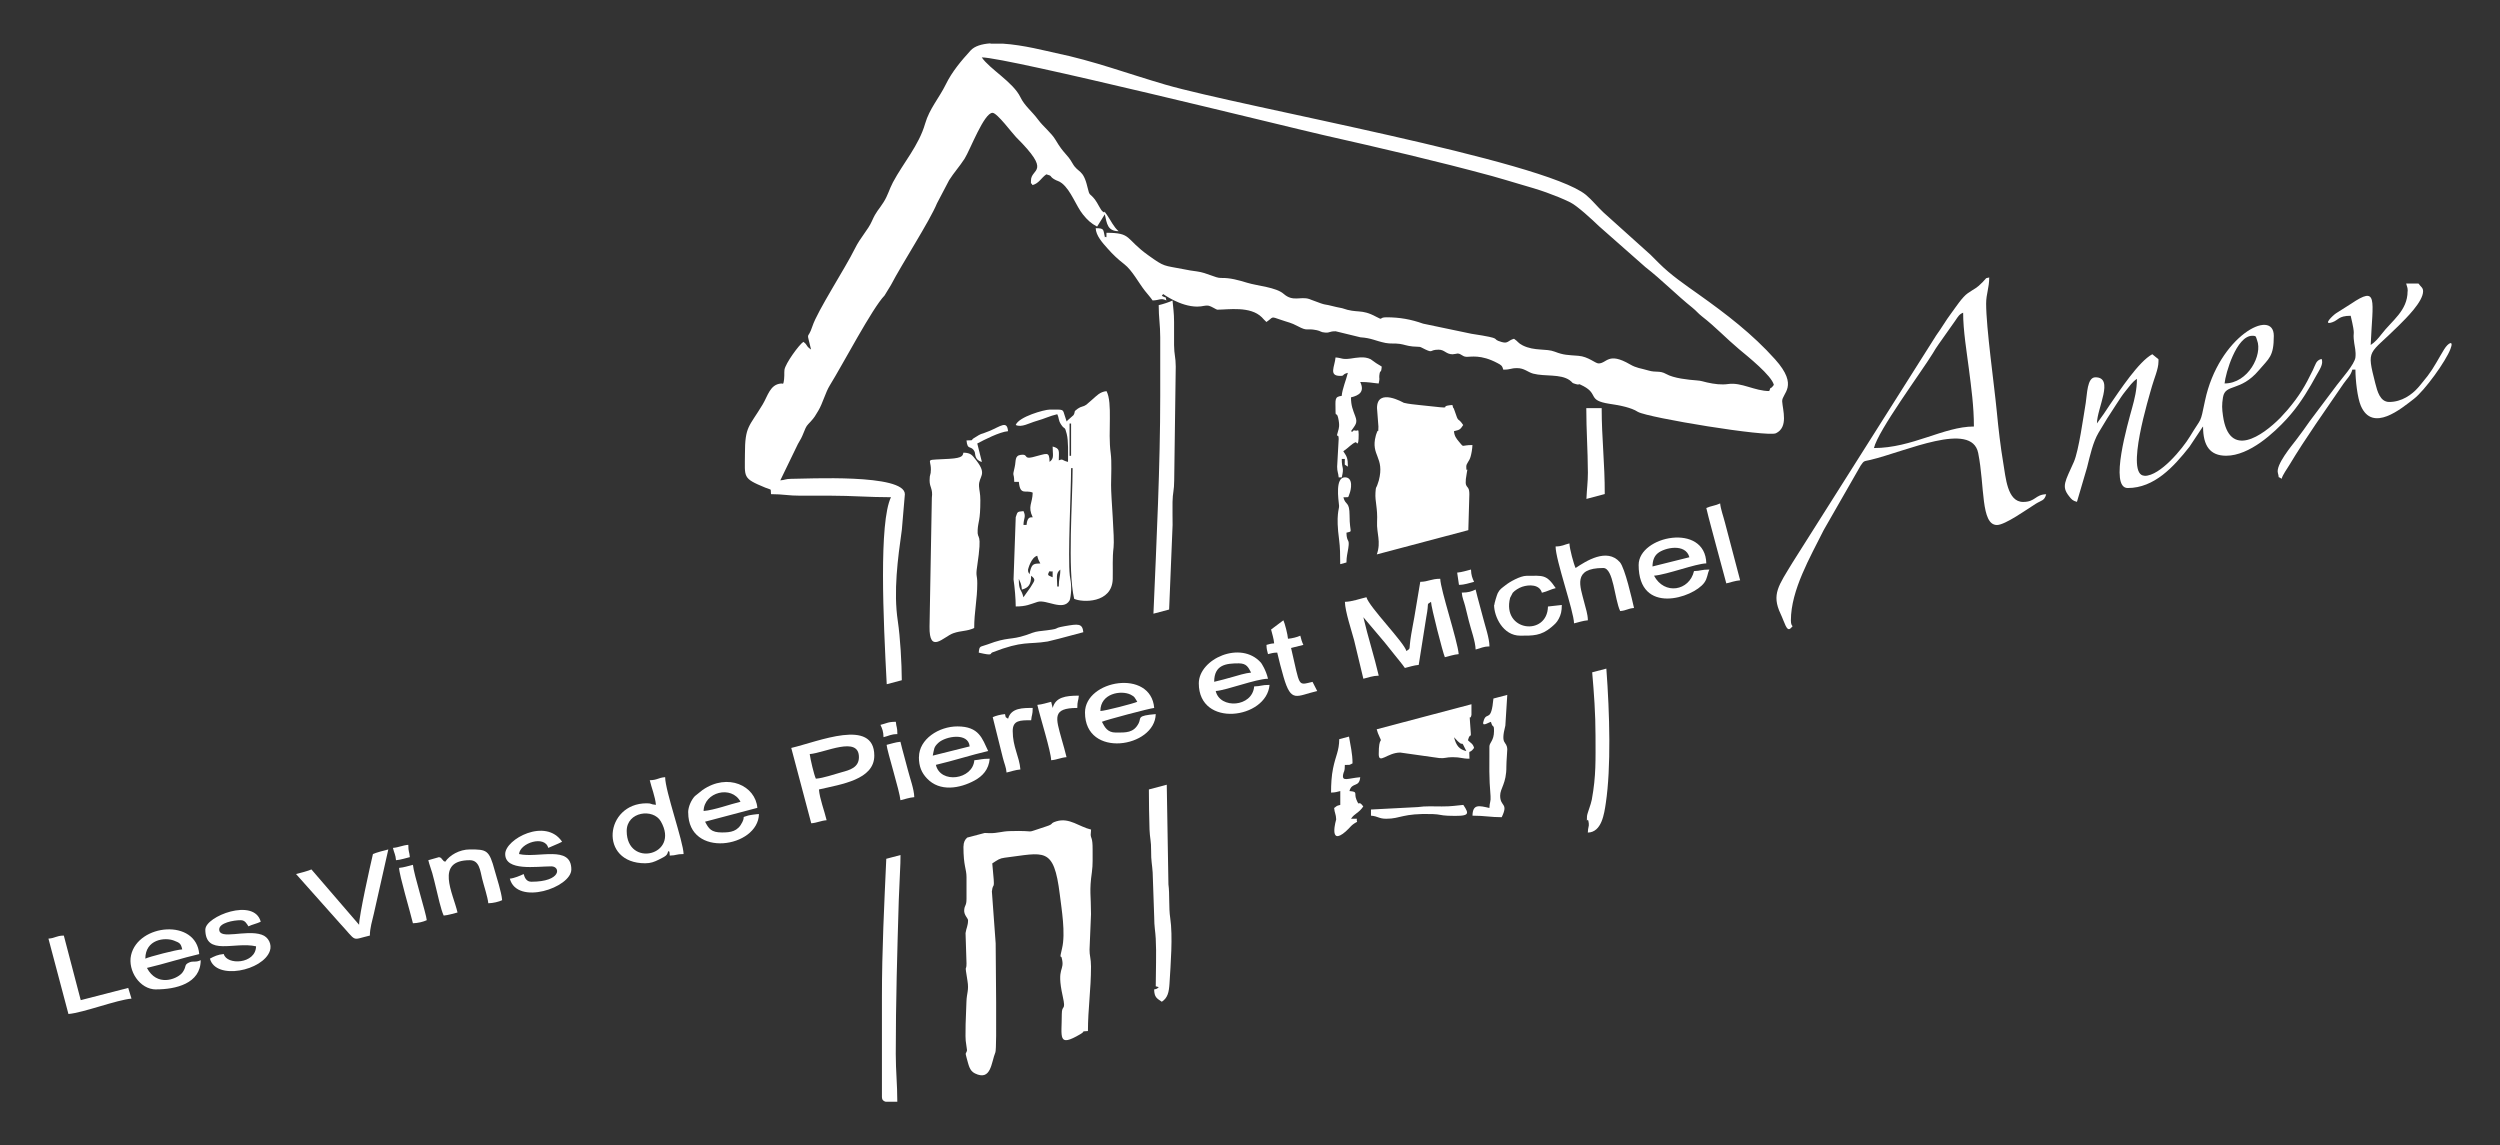 <?xml version="1.0" encoding="UTF-8"?><svg id="a" xmlns="http://www.w3.org/2000/svg" viewBox="0 0 390.14 178.74"><rect x="0" y="0" width="390.14" height="178.74" fill="#333333" stroke="none"/><defs><style>.b{fill:#fff;fill-rule:evenodd;}</style></defs><path class="b" d="M279.48,96.8c0-4.71,3.04-9.91,5.12-14.08l5.77-10.07c.55-.81.5-.64,1.52-.88,5.5-1.31,15.81-6.13,16.82-1.07,1.03,5.16.39,11.23,2.93,11.23,1.28,0,4.72-2.48,6.05-3.31.9-.56,1.36-.45,1.63-1.49-1.72.04-1.66,1.2-3.6,1.2-2.48,0-2.71-3.84-3.09-6.03-.44-2.61-.76-5.38-1.02-8.1-.4-4.16-1.66-13.03-1.66-16.82,0-1.53.48-2.43.48-4.08-.78.21-.24-.06-.88.56-.04.03-.08.09-.11.13-1.06,1.08-1.14.93-2.33,1.75-.89.61-1.9,2.2-2.61,3.15-.88,1.17-1.46,2.24-2.33,3.43l-22.41,35.43c-2.2,3.64-3.33,4.99-1.89,8.04.65,1.37.94,2.85,1.57,2.26.64-.61.04-.02.04-1.22M292.44,69.92c.64-2.74,7.4-11.86,9.2-14.8.33-.54.49-.84.84-1.32l2.68-3.8c.4-.59.61-.98,1.2-1.2,0,2.82.57,6.18.89,8.71.38,2.98.79,5.92.79,9.05-4.69,0-9.64,3.36-15.6,3.36Z"/><path class="b" d="M334.68,74.24c-3.13,0,.75-12.51,1.15-13.97.31-1.12,1.01-2.7,1.01-3.79,0-.65.18-.21-.96-1.2-2.11,1.12-5.1,5.68-6.58,7.82-.39.56-.58.87-.96,1.44l-1.1,1.54c0-2.37,2.76-7.2-.24-7.2-1.31,0-1.28,2.65-1.51,4.01-.35,2.07-1.09,7.47-1.85,9.19-1.36,3.06-1.97,3.81-.77,5.33.42.54.58.73,1.25.91l1.58-5.38c.49-1.97.92-3.93,1.79-5.41.85-1.46,1.79-2.95,2.77-4.43.54-.81.89-1.4,1.48-2.12.6-.72.99-1.36,1.74-1.86,0,1.69-.37,3.16-.75,4.53-.63,2.31-3.62,12.51-.69,12.51,4.15,0,7.16-3.29,9.64-6.44l1.82-2.74c.34-.5.07-.14.3-.42,0,3.01,1.08,4.56,3.6,4.56,3.69,0,7.53-3.65,9.42-5.7.22-.24.26-.29.45-.51l.44-.52c1.42-1.7,2.71-3.85,3.78-5.82.46-.84,1.16-1.78.8-2.56-.89.24-.92.86-1.36,1.76-1.19,2.45-2.08,3.98-3.92,6.16l-1.14,1.26c-2.82,2.84-8,6.5-8.96-.29-.16-1.11-.19-1.73,0-2.9.37-2.19,2.7-.79,5.61-4.23,1.57-1.86,2.32-2.11,2.32-5.36,0-4.44-8.62.03-10.74,10.14-.79,3.74-.41,2.36-2.35,5.57-1.15,1.89-4.62,6.14-7.06,6.14M347.16,59.84c.13-1.54,1.84-7.44,4.32-7.44.7,0,.54.17.75.69.89,2.25-1.38,6.75-5.07,6.75Z"/><path class="b" d="M375.72,45.44c0,3.06-2.46,4.59-4.08,6.72-.49.64-1,1.23-1.68,1.68.31-7.15,1.21-9.32-3.07-6.43l-2.35,1.49c-.49.33-2.17,1.93-.57,1.39.98-.33.93-1.01,2.87-1.01.86,3.68.24,2,.55,4.25.07.5.29,1.34.19,2.23-.12,1.09-2.19,3.38-2.89,4.32l-4.22,5.62c-.73,1.06-1.35,1.9-2.12,2.92-.73.96-3.23,3.93-2.87,5.2.3,1.07-.19.34.58.9.18-.66.84-1.52,1.21-2.15,2.51-4.19,5.69-8.65,8.44-12.68.52-.76,1.14-1.27,1.39-2.21h.48c0,1.65.31,4.39.84,5.64,1.82,4.26,6.33.43,8.28-1.07,1.69-1.3,4.98-5.86,5.71-7.79.57-1.47-.35-.96-.97.03-.48.77-.77,1.33-1.25,2.13-.51.86-.79,1.31-1.33,2.03l-1.07,1.33c-.23.28-.2.25-.44.52-.96,1.09-2.55,2.23-4.49,2.23-1.44,0-1.86-1.68-2.17-2.87-1.41-5.57-1.07-4.34,3.67-9.07,1.1-1.1,3.78-3.7,3.78-5.34,0-.58-.39-.71-.72-1.2h-1.92c.13.54.24.55.24,1.2"/><path class="b" d="M221.64,90.8l-.93,5.55c-.17,1-.34,1.76-.48,2.64-.45,2.7.02,2.04-.75,2.61-.37-1.37-5.84-6.9-6.24-8.4-1,.23-2.25.7-3.36.72.03,1.51,1.06,4.56,1.44,6l1.44,6c.82-.19,1.43-.46,2.4-.48-.7-3.01-1.69-6.05-2.4-9.12l3.3,3.9c.59.72,1,1.24,1.6,2,.57.73,1.1,1.32,1.58,2.02.72-.17,1.37-.41,2.16-.48l1.18-7.46c.5-2.59-.07-1.79.74-2.38.02.85,1.87,8.03,2.16,8.64.72-.17,1.37-.41,2.16-.48-.18-2.12-2.84-10.04-2.88-11.76-1.43,0-1.81.45-3.12.48"/><path class="b" d="M123.48,116.72l3.12,11.76c.95-.08,1.45-.4,2.4-.48-.34-1.45-1.08-3.33-1.2-4.8,3.49-.81,8.64-1.52,8.64-5.28,0-5.93-8.76-2.18-12.96-1.2M126.36,117.68c2.37-.2,7.68-2.91,7.68.48,0,1.63-1.47,2.02-2.69,2.35-1.2.33-2.82.91-4.03,1.01-.29-.6-.85-3.01-.96-3.84Z"/><path class="b" d="M101.4,121.76c.27,1.17.85,2.55.96,3.84-.99-.08-.54-.24-1.44-.24-6.56,0-7.52,9.36-.24,9.36.88,0,1.44-.23,2.09-.55,1.23-.61,1.33-.68,1.51-1.37.22.29.16-.27.24.72,1.09-.02.95-.24,2.16-.24-.04-1.94-2.88-9.87-2.88-12-1.13.09-1.15.45-2.4.48M97.8,129.68c0-3.04,4.15-3.57,5.33-1.49,3.04,5.32-5.33,7.29-5.33,1.49Z"/><path class="b" d="M107.4,126.8c0,7.2,10.92,5.5,11.04.24-.34,0-1.47.16-1.69.23-1.16.39-.4-.01-.9,1.02-.71,1.48-1.82,1.62-3.18,1.62-1.69,0-2.06-.58-2.64-1.68l8.16-2.16c-.29-3.44-4.6-5.51-8.55-2.79l-1.2.96c-.53.55-1.05,1.64-1.05,2.55M109.8,126.56c.07-2.97,4.37-4.06,5.76-1.44-1.62.38-4.08,1.3-5.76,1.44Z"/><path class="b" d="M255.72,88.16c0,7.91,8.49,5.15,10.23,2.79.54-.74.46-1.34.81-2.07-1.28,0-1.34.22-2.4.24-.72,3.1-4.62,3.78-6.24.72,2.06-.17,6.49-1.88,8.16-1.92-.14-6.4-10.56-4.32-10.56.24M257.88,88.4c.02-.92.26-1.6.82-2.06,1.06-.88,4.35-1.6,4.94.62-1.92.45-3.84.99-5.76,1.44Z"/><path class="b" d="M169.32,111.2c0,7.22,10.92,5.49,11.04.24-3.03.25-2.23.58-2.66,1.42-.79,1.54-1.99,1.46-3.58,1.46-1.3,0-1.72-.84-2.16-1.68.56-.27,7.42-2.1,8.16-2.16-.51-6.15-10.8-4.37-10.8.72M171.72,110.96c0-2.76,3.23-3.29,4.72-2.56.69.34.65.53,1.04,1.12-.52.25-5.02,1.42-5.76,1.44Z"/><path class="b" d="M187.08,106.64c0,7.02,10.6,5.56,11.04.24-1.28,0-1.34.22-2.4.24-.27,3.26-5.34,3.57-6,.72,1.81-.15,6.2-1.88,8.16-1.92-.32-1.37-1.04-2.44-1.1-2.5-3.14-3.55-9.7-.59-9.7,3.22M189.48,106.4c0-2.68,1.87-2.88,3.84-2.88,1.24,0,1.49.64,1.92,1.44-.86.07-2.18.48-2.91.69-.95.28-1.89.52-2.85.75Z"/><path class="b" d="M143.4,118.16c0,1.47.43,2.44,1.25,3.31,2.01,2.15,5.16,1.57,7.44.33,1.24-.68,2.21-1.69,2.36-3.4-1.27,0-1.45.16-2.4.24-.25,3.04-5.3,3.73-6,.72,2.77-.65,5.49-1.54,8.16-2.16-.93-1.94-1.4-3.84-4.8-3.84-2.89,0-6,1.98-6,4.8M145.56,117.92c.24-1.05.13-1.31.88-2,1.13-1.04,4.69-1.66,4.88.56l-5.76,1.44Z"/><path class="b" d="M24.36,154.4c3.02,0,6.96-.88,6.96-4.56-.85.41-1.12.06-1.8.36-.78.35-.44.59-.87,1.29-.03.04-.07.1-.09.15-.03.04-.07.1-.1.14-.03.04-.08.09-.11.13-.89.94-3.86,2.09-5.42-.86,2.72-.63,5.48-1.54,8.16-2.16-.46-5.58-9.53-4.75-10.64.18-.53,2.39,1.34,5.34,3.92,5.34M22.68,149.6c0-2.99,3.02-3.38,4.48-2.81.89.35,1.06.43,1.28,1.37-.86.02-5.17,1.15-5.76,1.44Z"/><path class="b" d="M58.2,133.28c-.46,1.97-2.16,9.58-2.16,11.04l-7.44-8.64c-.43.21-1.85.59-2.4.72l6.78,7.62c2.86,3.08,1.73,2.68,4.74,1.98,0-1.14.37-2.34.63-3.45l2.25-9.99c-.55.13-1.97.51-2.4.72"/><path class="b" d="M242.76,85.28c0,2.13,2.84,10.06,2.88,12,.72-.17,1.37-.41,2.16-.48-.02-.99-.33-1.82-.57-2.79-.63-2.52-1.89-5.37,2.97-5.37,1.61,0,1.75,4.88,2.64,6.72,1.02-.09,1.14-.39,2.16-.48-.3-1.31-1.41-6.23-2.21-7.15-2.01-2.29-5.29-.17-6.91.91-.28-.58-.94-2.99-.96-3.84-.89.21-1.08.46-2.16.48"/><path class="b" d="M78.84,133.28c0,2.72,4.86,1.92,7.2,1.92,1.46,0,1.61,2.4-3.12,2.4-.74,0-1.04-.59-1.2-1.2-.52.25-1.48.66-2.16.72,1.14,4.26,9.6,1.39,9.6-1.44,0-3.87-5.18-1.71-8.16-2.4.14-1.74,4.02-2.99,4.56-.96.74-.35,1.42-.57,2.16-.96-2.55-3.81-8.88-.41-8.88,1.92"/><path class="b" d="M32.04,145.04c0,4.24,4.58,1.86,7.92,2.64-.06,2.78-4.57,2.98-5.04,1.2-.93.08-1.51.37-2.16.72.92,3.44,8.31,1.89,9.36-1.22.33-.97-.18-2.15-1.29-2.52-2.47-.84-6.62.88-6.62-.82,0-1.02,2.2-1.44,3.36-1.44.68,0,.93.55,1.2.96.62-.3,1.3-.42,1.92-.72-1.02-3.82-8.64-.83-8.64,1.2"/><path class="b" d="M69.48,134.48c-.51-.21-.15-.1-.41-.31-.68-.52.59.05-.55-.41l-1.68.48c.18.76.39,1.22.62,2.02.25.87.38,1.51.58,2.3.28,1.13.77,3.42,1.2,4.32.79-.07,1.44-.31,2.16-.48-.7-3.02-3.57-8.16,1.92-8.16,1.5,0,1.62,1.66,1.92,2.88.25,1.03.88,2.9.96,3.84.78-.02,1.64-.23,2.16-.48-.11-1.32-.84-3.45-1.15-4.61-.87-3.25-1.24-3.31-3.89-3.31-1.64,0-3.17.92-3.84,1.92"/><path class="b" d="M7.56,146.48l3.12,11.76c2.3-.19,7.55-2.21,9.84-2.4l-.51-1.67-7.41,1.91-2.64-10.08c-1.25.03-1.27.39-2.4.48"/><path class="b" d="M233.16,94.4c0,1.81,1.38,4.8,4.08,4.8,1.93,0,3.24.06,4.89-1.35.54-.47.79-.67,1.12-1.28.33-.62.48-1.18.48-2.16l-2.16.24c-.1,4.71-7.23,3.9-5.91-1.35l.41-.79c.33-.38.97-.77,1.47-.94,1.1-.37,2.73-.37,3.08.93.92-.22,1.35-.53,2.16-.72-1.48-2.2-1.99-1.92-4.56-1.92-.99,0-2.69.98-3.31,1.49-.51.41-.86.58-1.18,1.22-.13.27-.54,1.61-.54,1.86"/><path class="b" d="M198.36,98.24c.17.72.41,1.37.48,2.16-.65.05-.65.11-1.2.24.02.73.11.88.24,1.44.56-.13.71-.22,1.44-.24.3,1.28.62,2.55.99,3.81,1.2,4.14,2,2.94,5.25,2.19l-.73-1.43c-2.37.54-1.9.92-3.35-5.29.66-.15,1.26-.33,1.92-.48-.23-.48-.34-.86-.48-1.44-.46.22-1.28.43-1.92.48-.05-.66-.49-2.41-.72-2.88l-1.92,1.44Z"/><path class="b" d="M164.28,110.48l-.24-.96c-.72.17-1.37.41-2.16.48.45,1.95,2.13,7.25,2.16,8.64.95-.08,1.45-.4,2.4-.48-.21-.91-.49-1.82-.77-2.83-.9-3.29-1.54-4.85,2.45-4.85,0-1.15.16-1,.24-1.92-2.11,0-3.64.25-4.08,1.92"/><path class="b" d="M157.32,112.16c-.53-.37-.3-.04-.48-.72-.64.05-1.46.26-1.92.48l1.58,6.34c.23.92.51,1.45.58,2.3.72-.17,1.37-.41,2.16-.48-.17-2.06-1.2-3.5-1.2-6,0-1.7,1.17-1.68,2.88-1.68.08-.92.24-.77.24-1.92-1.48,0-3.38-.04-3.84,1.68"/><path class="b" d="M266.28,79.28c.47,2.02,1.02,3.86,1.54,5.9l1.58,5.86c.72-.17,1.37-.41,2.16-.48l-2.35-8.93c-.24-.97-.7-2.2-.77-3.07-.72.35-1.5.4-2.16.72"/><path class="b" d="M228.12,92.48c.07.85.31,1.25.53,2.11.18.68.36,1.47.57,2.31.33,1.34,1.03,3.2,1.06,4.46.89-.21,1.08-.46,2.16-.48,0-1.28-.69-3.23-1.01-4.51-.35-1.4-.8-2.87-1.15-4.37-.65.31-1.16.48-2.16.48"/><path class="b" d="M62.28,135.44c.02,1.12,1.76,6.93,2.16,8.64.78-.02,1.64-.23,2.16-.48-.09-1.03-2.04-7.21-2.16-8.64-.72.17-1.37.41-2.16.48"/><path class="b" d="M138.36,116.24c.09,1.03,2.04,7.21,2.16,8.64.72-.17,1.37-.41,2.16-.48-.03-1.26-.69-2.99-1.01-4.27-.35-1.42-.81-2.91-1.15-4.37-.79.07-1.44.31-2.16.48"/><path class="b" d="M61.32,132.32c.18.78.41,1.05.48,1.92.79-.07,1.44-.31,2.16-.48-.08-.92-.24-.77-.24-1.92-.95.08-1.45.4-2.4.48"/><path class="b" d="M137.4,113.12c.28.59.46,1.04.48,1.92.89-.21,1.08-.46,2.16-.48,0-1.15-.16-1-.24-1.92-1.25,0-1.43.25-2.4.48"/><path class="b" d="M227.4,89.36l.28,1.91c.93-.01,1.54-.28,2.36-.47-.28-.59-.46-1.04-.48-1.92-.72.17-1.37.41-2.16.48"/><path class="b" d="M181.07,153.69l.07.07s-.1-.05-.07-.07M140.03,171.93h-1.83c-.34-.09-.57-.3-.57-.72v-15.6c0-7.36.36-14.47.68-21.59l2.22-.59c-.02.41-.02.83-.02,1.29l-.25,5.75c-.24,8.05-.47,15.85-.47,24.01,0,2.73.24,4.63.24,7.44ZM154.58,6.81h1.88c3.23.19,6.93,1.18,8.27,1.46,5.9,1.21,11.4,3.27,17.14,4.94,12.01,3.48,59.09,11.84,65.61,17.19.96.79,1.81,1.88,2.76,2.76l7.33,6.59c.5.49.82.83,1.32,1.32,1.86,1.86,4.04,3.34,6.18,4.86,4.32,3.07,8.41,6.2,11.94,10.14,3.8,4.24,1.04,5.3,1.11,6.56.08,1.35,1,4.03-.97,4.98-1.33.64-19.9-2.41-21.54-3.33l-.46-.26c-1.2-.57-2.78-.82-4.03-1.01-3.42-.54-1.63-1.48-3.99-2.74-1.13-.6-.4-.1-1.18-.32-.82-.23-.41-.2-.99-.61-1.44-1.02-3.87-.55-5.7-1.03-.85-.23-1.38-.86-2.5-.86-1.07,0-.94.24-2.16.24-.17-.64-.36-.73-.9-1.02-2.65-1.41-4.18-.94-4.9-.99-.61-.04-.75-.48-1.33-.51-.01,0-.61.12-.79.12-1.01,0-1.24-.72-2.16-.72-1.48,0-.82.57-2.1-.04-1.18-.56-.34-.33-1.96-.46-.84-.07-1.37-.31-2-.4-.81-.12-1.45.01-2.25-.15-1.65-.34-2.15-.76-3.91-.88l-3.86-.94c-1.12,0-.78.26-1.67.2-.71-.05-.66-.25-1.28-.37-1.77-.36-1.32.25-2.98-.63-1.07-.57-1.43-.57-2.63-.99-1.68-.58-1.08-.44-2.25.34-.31-.27-.5-.52-.71-.73-1.8-1.79-5.24-1.19-6.97-1.19-.1,0-.95-.54-1.29-.61-.64-.12-.9.13-1.83.13-2.64,0-5.3-1.96-5.32-1.96l-.2.28c1.03.55.44-.06.72.72-.92-.44-1.05-.02-2.16,0-.31-.46-.77-.97-1.17-1.47-1.01-1.27-2-3.22-3.25-4.19-1.03-.8-1.76-1.49-2.6-2.44-.79-.88-1.83-2.03-1.86-3.18,1.4.03,1.14.17,1.44,1.44.24-.36.24.55.24-.72,4.02,0,2.86.9,6.55,3.53,2.58,1.85,2.3,1.53,5.52,2.16.91.18,1.07.21,2.06.34,1.6.22,2.86,1.04,3.74,1.02,1.43-.04,2.74.34,4.09.75,1.64.5,4.51.69,5.7,1.74,1.48,1.29,2.59.34,4,.8l.33.13c2.81,1.07,1.41.46,3.91,1.12l.88.18c2.43.87,2.92.04,5.32,1.34,1.19.64.32.08,1.58.08,2.09,0,3.85.32,5.73.99l7.54,1.58c5.45.83,2.76.73,4.73,1.29,1.02.29.94-.24,1.92-.51.64.43.62.67,1.36,1.04,1.85.92,3.64.44,5.01.98,1.39.54,2,.51,3.69.64,1.53.12,2.64,1.19,3.13,1.19,1.32,0,1.47-1.85,4.9.14,1.05.61,1.63.59,2.88.96,1.24.37,1.72-.04,2.78.55,1.18.67,3.44.9,4.78,1,.77.06.82.15,1.6.32,1.15.25,2.2.4,3.32.24,2.03-.29,4.14,1.1,6.38,1.1.34-.94.04-.03.72-.96-.34-1.46-4.06-4.43-5.45-5.59-1.97-1.65-3.7-3.5-5.73-5.07-.66-.51-.91-.89-1.51-1.37-2.52-2.02-4.79-4.36-7.34-6.34l-7.27-6.41c-1.03-1-3.38-3.17-4.46-3.7-1.24-.61-2.41-1.07-3.73-1.55-1.25-.45-2.78-.9-4.21-1.31-1.54-.44-2.88-.88-4.27-1.25-8.76-2.38-17.22-4.33-26.26-6.38-5.67-1.29-49.43-12.14-53.38-12.14,1.21,1.8,4.9,3.86,6.03,6.21.66,1.37,1.81,2.21,2.75,3.49.88,1.19,2.06,2.03,2.77,3.23,1.28,2.18,1.74,2.07,2.62,3.62.87,1.54,1.65.82,2.32,3.68.37,1.57.31.84,1.17,1.95.4.51.86,1.57,1.16,1.83.67.58-.06-.55.73.59.62.89,1.01,1.84,1.81,2.53-1.77-.04-1.82-1.18-2.16-2.64l-1.2,1.92c-.96-.51-1.52-1.04-2.2-1.88-1.1-1.36-1.86-3.74-3.28-4.88-.5-.4-.76-.34-1.26-.66-.75-.48-.18-.47-1.18-.74-.79.53-1.14,1.41-2.16,1.68-.31-.63-.24.2-.24-.72,0-1.97,3.35-1.12-2.34-6.78-.56-.56-2.94-3.78-3.66-3.78-1.33,0-3.5,5.8-4.36,7.16-.8,1.24-1.65,2.15-2.41,3.35l-1.9,3.62c-1.12,2.74-5.43,9.38-7.18,12.74l-1,1.64c-1.9,1.95-6.51,10.74-8.54,14.02-.69,1.11-1.1,2.79-1.8,3.96-.45.76-.61,1.06-1.19,1.69-.63.68-.65.62-1.04,1.6-.41,1.03-.47,1.06-.96,1.92l-2.74,5.66c.75-.06.85-.24,1.68-.24,2.38,0,17.76-.84,17.76,2.4l-.47,5.53c-.63,4.5-1.33,9.65-.63,14.28.38,2.55.61,6.58.62,9.22l-2.35.62c-.55-10.31-1.22-25.25.66-29.18-3.43,0-6.11-.24-9.36-.24-1.6,0-3.2,0-4.8,0-1.82.01-2.67-.24-4.56-.24-.11-1,.21-.55-.9-1.02-3.61-1.49-3.17-1.56-3.17-5.22,0-4.41.64-4.21,2.78-7.78.8-1.34,1.14-3.08,2.82-3.24.39-.04.07.12.4-.03.23-.97.1-1.65.17-2.12.15-.99,2.27-3.91,2.95-4.36.74.54.32.61,1.2,1.2-.75-3.22-.56-1.27.21-3.63.78-2.39,5.12-9.05,6.62-12.1.88-1.79,2.06-2.93,2.66-4.3.71-1.61,1.02-1.68,1.83-2.97.68-1.07.87-1.98,1.46-3.1,1.61-3.02,4.04-5.74,5.02-9.15.68-2.35,2.17-3.97,3.23-6.13.98-2,2.39-3.66,3.85-5.27.64-.71,1.76-1.03,3.1-1.13ZM182.45,95.11l.54-13.18c0-1.2-.03-2.42-.01-3.61.02-1.39.26-1.81.26-3.34l.24-17.77c0-1.48-.25-1.86-.26-3.34,0-1.2,0-2.41,0-3.61,0-1.52-.15-2.21-.24-3.36-.57.27-1.47.56-2.16.72,0,1.99.24,3.01.24,5.04v9.12c0,10.91-.57,22.52-1.06,33.99l2.45-.65ZM180.83,154.05c-.32.3-.27.25-.72.36.03,1.22.41,1.39,1.2,1.92.92-.62,1.11-1.46,1.2-2.89.17-2.91.54-7.33.11-10.18-.25-1.64-.07-3.76-.28-5.24l-.26-15.56-2.79.74c0,2.12.04,4.21.1,6.25.04,1.28.27,1.8.25,3.35-.02,1.54.17,2.16.24,3.36l.24,6.96c0,1.53.18,2.16.24,3.36.13,2.33,0,5.07,0,7.44l.48.12Z"/><path class="b" d="M214.84,113.81l14.79-3.91v1.67c-.21,1-.34-.41-.22,1.2.25,3.39.12,1.07-.33,2.75.43.45.78.51.96,1.2-.87,1.19-.76-.16-.72,1.68-1.22,0-1.31-.24-2.64-.24-1.01,0-1.18.22-2.06.14l-6.1-.86c-2.01,0-3.36,1.88-3.36.24,0-2.85.61-1.67.17-2.58-.25-.51-.4-.94-.49-1.3M229.15,82.73l-14.29,3.79c.7-1.96-.05-3.3.04-5.06.11-2.21-.34-3.15-.25-4.58.08-1.09.07-.57.28-1.17l.24-.72c.96-3.68-1.3-3.86-.48-6.95.02-.07.03-.13.05-.19l.13-.36c.24-.7.2.39.24-.92l-.22-2.89c0-3.25,4.16-.82,4.18-.82.81.2,1.67.26,2.52.36,6.51.72,2.29.21,5.06-.02.25.94.07.05.34.87.71,2.16.4.85,1.35,2.26-.47.7-.5.74-1.44.96.06.75.36,1.14.78,1.64.87,1.03.24.52,2.1.52-.01.53-.15,1.37-.3,1.86-.21.71-.66,1.01-.66,1.5,0,1.28.33-.33.07,1.06-.53,2.85.41,1.44.41,3.26l-.16,5.6ZM226.91,115.05c1.88,2.16.8-.17,1.92,2.16-1.08-.25-1.58-.82-1.92-2.16Z"/><path class="b" d="M166.91,66.09h.24v5.04h-.24v-5.04ZM167.15,73.05h.24c0,5.05-.82,15.86.24,20.4,1.21.58,5.92.76,6.02-3.1.04-1.76-.08-3.22.13-4.93.18-1.5-.4-7.74-.39-9.73,0-1.49.13-3.57-.06-4.98-.46-3.33.33-7.8-.65-9.67-1.03.09-1.58.76-2.26,1.34l-.9.78c-.58.38-.77.22-1.32.61-.77.54-.31.39-.67,1.01l-.8.71c-.35.19-.13.73-.55-.56-.37-1.14-.08-1.01-2.39-1.01-.8,0-4.81,1.11-5.28,2.4.91.44,2.06-.29,3.22-.62,1.35-.38,2.08-.79,3.26-1.06.33.69.13.88.58,1.58.61.96.57.15.9,1.5.28,1.12.2,2.88.2,4.36-.99-.23-.73-.53-1.44-.24,0-1.46.26-1.83-.96-2.16,0,1.3.29,1.84-.48,2.4-.04-1.75-.36-1.29-2.67-.73-1.45.35-.59-.55-1.82-.37-.99.14-.72.92-.95,1.9-.41,1.71-.1.69-.07,2.32h.72c.19,2.23,1.12,1.18,2.16,1.68-.04,1.71-.82,2.12,0,3.84-.17.08-.84-.29-.96,1.2h-.48c.02-1.11.44-1.24,0-2.16-1.09.09-.9.14-1.21.95l-.34,9.71c.18,1.19.34,3.08.34,4.22,1.66,0,2.19-.33,3.4-.71,1.36-.44,3.99,1.49,5-.22.11-.19.23-1.01.25-1.69.03-1.13-.12-1.43-.21-2.2-.33-2.88.2-13.4.2-16.76ZM160.43,88.89s.45-1.9,1.44-2.16c.15.63.22.71.48,1.2-.98.02-1.31.05-1.59,1.18,0,.03-.02.11-.03.14,0,.03-.02.1-.02.13,0,.02-.02.1-.02.12,0,.02,0,.08-.02.11-.16-.29-.24-.26-.24-.72ZM163.79,89.13c.64.26.45-.49.48.96-.59-.31-.97-.21-.48-.96ZM165.23,91.53h-.24c0-1.31-.29-2.07.48-2.64,0,1.22-.24,1.31-.24,2.64ZM159.71,93.21c-.33-1.42-.72-.86-.72-2.88l.29.67c.11.36.14.45.19,1.01,1.06-.28,1.44-.83,1.44-2.16.87.64.47.8-.1,1.81l-1.1,1.55Z"/><path class="b" d="M150.35,132.09c0,3.13.48,3.46.48,4.8v3.36c0,1.17-.29.92-.36,1.76-.07.78.6,1.29.6,1.6,0,.88-.28,1.21-.39,2.01l.15,4.71c0,1.42-.34-.25.15,2.73.25,1.51-.12,1.91-.16,3.26-.05,1.71-.28,5.56-.05,6.57l.14,1c-.11.62-.36.2-.05,1.25.3,1.01.4,1.94,1.28,2.37,2.56,1.26,2.54-1.73,3.2-3.3.26-.62.03-14.54.04-17l-.59-8.09c.2-1.79.55.56.06-4.38.88-.57,1.13-.79,1.94-.89,6.17-.75,7.66-1.86,8.6,5.75.28,2.29.92,6.05.35,8.4-.44,1.8-.16,1.09-.07,1.42.6,2.26-.89,1.27.18,6.07.54,2.44-.15,1.15-.15,2.77,0,3.63-.69,5.23,2.89,3.13.93-.54-.07-.39,1.19-.49,0-3.41.48-6.5.48-10.08,0-1.26-.25-1.72-.23-2.63l.23-5.53c0-2.96-.29-3.59.14-6.58.16-1.11.1-2.35.11-3.51.01-1.9-.27-1.69-.3-2.31,0,0,.05-.69.06-.8-1.85-.43-3.38-1.9-5.38-1.3-1.16.35-.31.39-1.6.8-3.98,1.27-.88.59-5.74.74-1.17.03-1.91.34-3.08.32-.22,0-.51-.03-.8-.03l-2.73.72c-.35.3-.58.74-.58,1.4"/><path class="b" d="M150.35,70.65c-.14.39,0,.82-2.17.95-4.09.26-2.9-.17-2.91,1.67,0,.98-.2.6-.2,1.69,0,1.16.54,1.27.35,2.73l-.36,20.08c-.07,4.4,2.2,1.58,3.71,1.05,1.25-.44,2.11-.27,3.26-.82,0-2.51.48-4.45.48-6.96,0-1.43-.27-1-.02-2.65.87-5.83-.03-3.87.08-5.7.08-1.37.42-1.36.42-4.61,0-1.12-.17-1.51-.21-2.2-.09-1.62,1.4-1.72-.46-4.08-.6-.76-.79-1.13-1.96-1.16M150.83,68.73c.14,1.67.74.65,1.27,1.78.14.3-.06,1.27,1.13,1.58l-.72-2.88c1.04-.55,3.47-1.81,4.8-1.92-.14-1.73-1.15-.76-2.91-.03-1.86.77-.82.12-2.46,1.14-.51.32.21.3-1.11.33Z"/><path class="b" d="M250.43,77.09c.02-4.71-.48-8.72-.48-13.4h-2.4c0,3.48.23,6.43.25,10.09,0,1.49-.17,2.58-.23,4.08l2.86-.76ZM248.47,104.92c.28,3.21.52,6.44.52,9.89,0,3.74.11,6.21-.58,9.98-.14.78-.72,2.14-.75,2.58-.1,1.61.12-.27.28,1.12.06.53-.13.56-.15,1.44,2.17-.05,2.56-2.94,2.81-4.63.82-5.5.61-13.86.08-20.96l-2.21.58Z"/><path class="b" d="M210.11,87.78l-.96.26c0-1.43-.02-2.63-.17-3.77-.55-4.06.04-4.82-.01-5.34-.1-1.02-.63-4.44.91-4.44,1.39,0,.92,2.02.76,2.44-.34.88-.04.6-1,.68.36,1.36.96.54.97,2.87,0,2.8.61,2.35-.49,2.65.04,1.65.54.81.29,2.42-.16,1.03-.27,1.23-.29,2.23M210.83,67.29c.72-1.03,1.06-1.28.67-2.32-.37-1.01-.67-1.64-.67-2.96,1.28-.3,2.17-.88,1.44-2.4,1.39,0,1.85.15,2.88.24.22-.94.05-.71.1-1.23.13-1.17.27-.1.38-1.41l-.89-.55s-.1-.07-.14-.1l-.7-.5c-1.02-.51-2.2-.23-3.15-.1-1.32.18-1.31-.1-2.33-.18-.12,1.41-1.11,2.88.72,2.88.78,0,.18-.21,1.2-.48-.25,1.07-.87,2.51-.96,3.6-1.17.13-.96.56-.96,2.4,0,.94.17.02.41,1.04.27,1.19.12,1.61-.03,2.11-.41,1.31.11.06.11,1.17l-.24,4.32c0,.83.18.93.24,1.68h.48c.41-1.75,0-1.18,0-2.88h.48c.03,1.23-.22.69.48,1.2,0-1.36-.18-1.59-.72-2.4.83-.55,1.3-1.18,1.95-1.42.11-.04.45.98.45-1.22,0-1-.15-.49-.48-.58-.63-.17-.2.33-.72.1Z"/><path class="b" d="M233.06,109c-.34,3.74-1.01,2.07-1.48,3.33-.48,1.28.54.47,1.09.32.31,1.15.48.23.48,1.44,0,1.49-.72,1.81-.72,2.4,0,3.16-.08,4.7.18,7.75.07.84-.16.98-.18,1.85-1.64-.38-2.6-.64-2.64,1.2,1.9,0,2.82.24,4.56.24,1.1-2.28-.24-1.58-.24-3.36,0-1.17.99-1.88.97-4.55,0-.82.15-2.42.14-2.68-.05-1.42-1.12-.52-.3-3.71l.3-4.79-2.16.57Z"/><path class="b" d="M209,115.35c-.03,1.91-.55,2.5-.97,4.57-.24,1.16-.31,2.48-.31,3.77.73-.02.88-.11,1.44-.24v2.16c-.71.19-.39.1-.96.48.07.82.29.92.32,1.78,0,0-1.25,4.24,1.45,1.92.81-.7.82-1.02,1.82-1.54-.26-.64.49-.45-.96-.48.59-.87,1.21-.86,1.92-1.92-.87-1.18-.53.26-1.08-1.08-.41-1.02.31-1.2-1.08-1.32.39-1.47,1.54-.48,1.68-2.16-1.92.16-2.9.77-2.66-.46.1-.53.26-.3.26-1.46.94-.02.56.07,1.2-.24,0-1.59-.34-2.85-.55-4.18l-1.53.4Z"/><path class="b" d="M152.75,101.85c2.37.55,1.64.15,2.12-.04,4.83-1.88,5.55-1.2,8.62-1.7l1.74-.43,3.83-1.02c-.14-1.4-.8-1.31-2.92-.94-2.28.4.07.34-4.01.79-.7.08-1.31.36-2.04.61-2.43.81-2.71.21-5.99,1.45-1.13.43-1.27.13-1.36,1.28"/><path class="b" d="M213.95,126.33v.96c1.13.09,1.19.48,2.4.48,2.27,0,2.47-.87,7.21-.73,1.18.04,1.2.21,2.39.26,3.39.12,3.43-.16,2.41-1.69-1.14.1-1.84.25-3.36.24-1.24,0-2.56-.08-3.74.1l-7.3.38Z"/></svg>